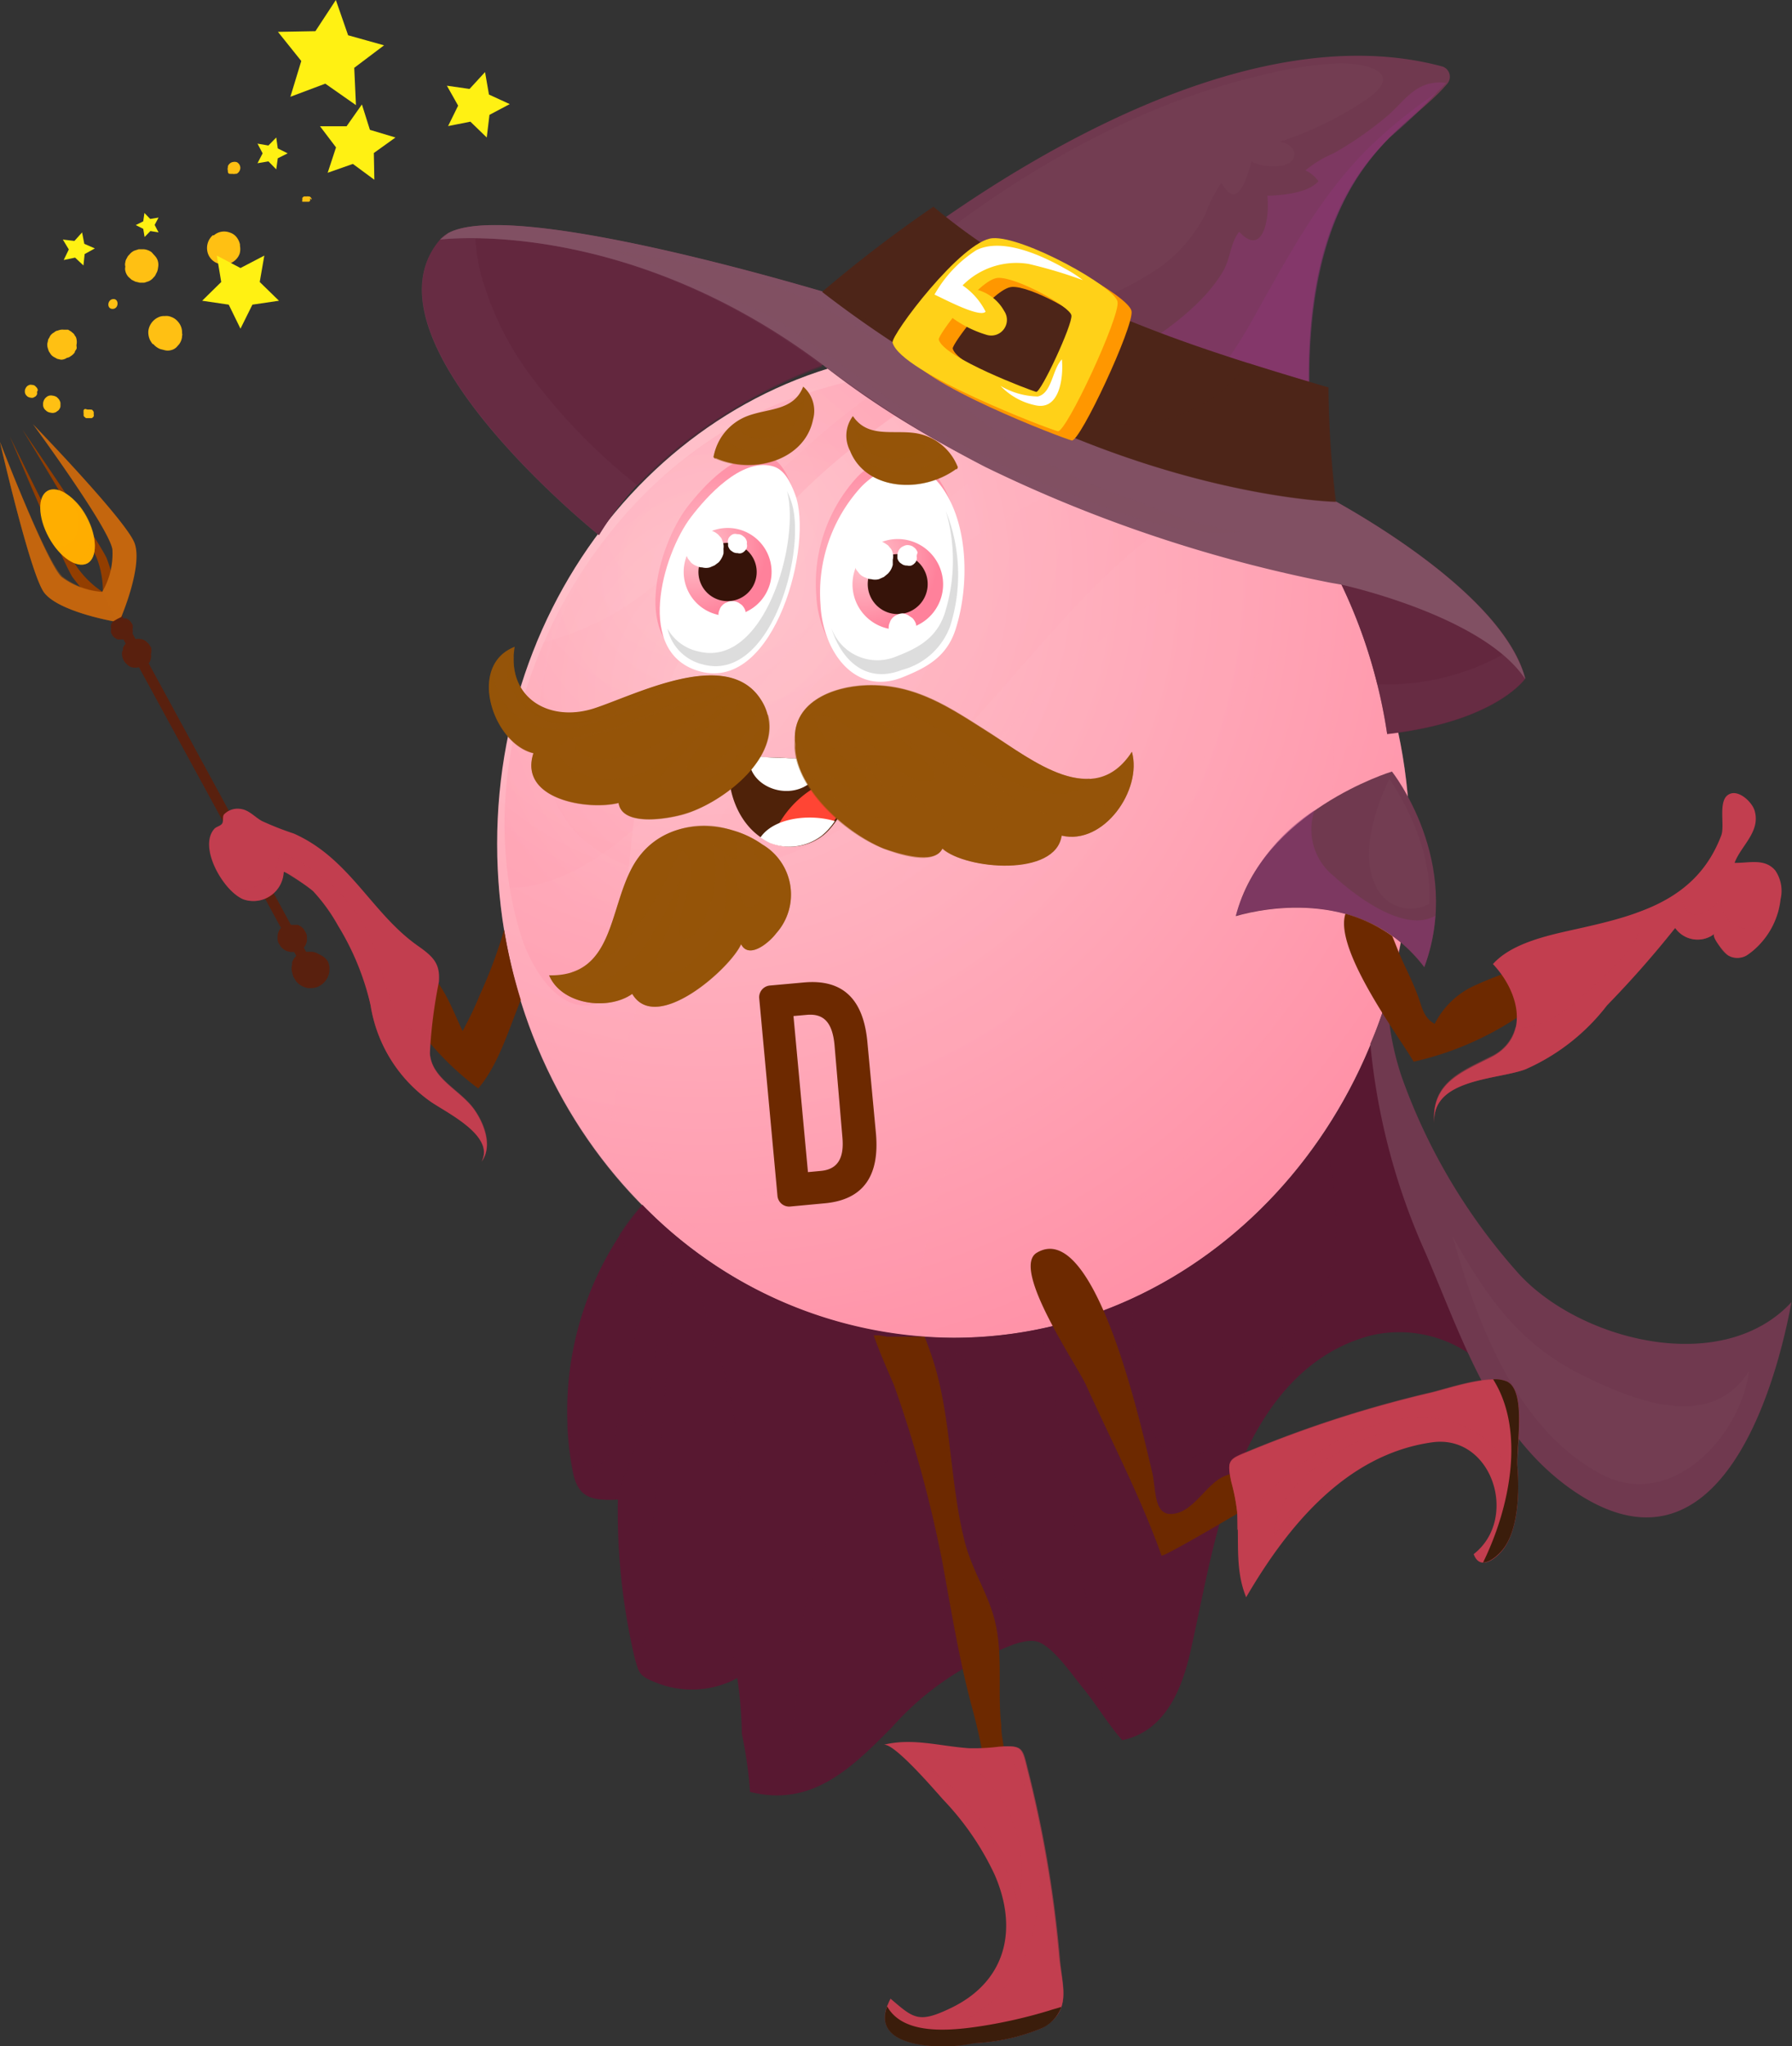 <svg xmlns="http://www.w3.org/2000/svg" xmlns:xlink="http://www.w3.org/1999/xlink" viewBox="0 0 105.22 120.09"><rect x="0" y="0" width="105.22" height="120.09" fill="#333333" stroke="none"/><defs><style>.cls-1{isolation:isolate;}.cls-2{fill:url(#Безымянный_градиент_5);}.cls-17,.cls-27,.cls-3,.cls-41,.cls-47,.cls-6,.cls-7,.cls-8,.cls-9{mix-blend-mode:screen;}.cls-3,.cls-6,.cls-7,.cls-8,.cls-9{opacity:0.24;}.cls-3{fill:url(#Безымянный_градиент_5-2);}.cls-15,.cls-16,.cls-18,.cls-19,.cls-25,.cls-28,.cls-29,.cls-33,.cls-4,.cls-40,.cls-42,.cls-44,.cls-45,.cls-5{mix-blend-mode:multiply;}.cls-4,.cls-5{opacity:0.2;}.cls-4{fill:url(#Безымянный_градиент_5-3);}.cls-5{fill:url(#Безымянный_градиент_5-4);}.cls-6{fill:url(#Безымянный_градиент_5-5);}.cls-7{fill:url(#Безымянный_градиент_5-6);}.cls-8{fill:url(#Безымянный_градиент_5-7);}.cls-9{fill:url(#Безымянный_градиент_5-8);}.cls-10{fill:#6d2900;}.cls-11{fill:#4f2209;}.cls-12{fill:#fff;}.cls-13{fill:#ff4534;}.cls-14,.cls-15,.cls-17{fill:#955409;}.cls-15,.cls-16,.cls-17{opacity:0.44;}.cls-18,.cls-19{opacity:0.68;}.cls-18{fill:url(#Безымянный_градиент_5-9);}.cls-19{fill:url(#Безымянный_градиент_5-10);}.cls-20{fill:#ddd;}.cls-21{fill:url(#Безымянный_градиент_5-11);}.cls-22{fill:#361309;}.cls-23{fill:url(#Безымянный_градиент_5-12);}.cls-24{fill:#581831;}.cls-25,.cls-41{opacity:0.43;}.cls-26{fill:#70394f;}.cls-27,.cls-31{fill:#815063;}.cls-27{opacity:0.19;}.cls-28{fill:#8b3875;}.cls-28,.cls-44{opacity:0.46;}.cls-29{opacity:0.62;}.cls-30{fill:#61243c;}.cls-32,.cls-33{fill:#4d2518;}.cls-33{opacity:0.39;}.cls-34{fill:#ff9700;}.cls-35{fill:#ffd118;}.cls-36{fill:#933e00;}.cls-37{fill:#59200e;}.cls-38,.cls-42{fill:#c4660e;}.cls-39,.cls-40,.cls-41{fill:#ffae00;}.cls-40{opacity:0.4;}.cls-42{opacity:0.38;}.cls-43,.cls-44,.cls-45,.cls-47{fill:#c23e4f;}.cls-45,.cls-47{opacity:0.6;}.cls-46{fill:#3b1d0b;}.cls-48{fill:#ffc013;}.cls-49{fill:#fff113;}</style><radialGradient id="Безымянный_градиент_5" cx="33" cy="31.86" r="65.76" gradientTransform="translate(8.98 2.35) scale(0.98)" gradientUnits="userSpaceOnUse"><stop offset="0" stop-color="#ffc7cf"/><stop offset="1" stop-color="#ff819b"/></radialGradient><radialGradient id="Безымянный_градиент_5-2" cx="33.35" cy="27.77" r="48.88" xlink:href="#Безымянный_градиент_5"/><radialGradient id="Безымянный_градиент_5-3" cx="33" cy="31.86" r="65.76" xlink:href="#Безымянный_градиент_5"/><radialGradient id="Безымянный_градиент_5-4" cx="33" cy="31.86" r="65.76" xlink:href="#Безымянный_градиент_5"/><radialGradient id="Безымянный_градиент_5-5" cx="35.85" cy="38.96" r="17.01" xlink:href="#Безымянный_градиент_5"/><radialGradient id="Безымянный_градиент_5-6" cx="33" cy="31.86" r="65.76" xlink:href="#Безымянный_градиент_5"/><radialGradient id="Безымянный_градиент_5-7" cx="33" cy="31.86" r="65.76" xlink:href="#Безымянный_градиент_5"/><radialGradient id="Безымянный_градиент_5-8" cx="33" cy="31.86" r="65.76" xlink:href="#Безымянный_градиент_5"/><radialGradient id="Безымянный_градиент_5-9" cx="34.93" cy="89.34" r="5.51" gradientTransform="matrix(0.97, -0.1, 0.1, 0.97, 8.91, -49.87)" xlink:href="#Безымянный_градиент_5"/><radialGradient id="Безымянный_градиент_5-10" cx="25.3" cy="88.05" r="5.35" gradientTransform="matrix(0.97, -0.1, 0.1, 0.97, 8.91, -49.87)" xlink:href="#Безымянный_градиент_5"/><radialGradient id="Безымянный_градиент_5-11" cx="23.91" cy="86.99" r="4.33" gradientTransform="matrix(0.97, -0.1, 0.1, 0.97, 8.91, -49.87)" xlink:href="#Безымянный_градиент_5"/><radialGradient id="Безымянный_градиент_5-12" cx="33.97" cy="88.76" r="4.46" gradientTransform="matrix(0.97, -0.1, 0.1, 0.97, 8.91, -49.87)" xlink:href="#Безымянный_градиент_5"/></defs><g class="cls-1"><g id="Слой_2" data-name="Слой 2"><g id="Слой_2-2" data-name="Слой 2"><path class="cls-2" d="M82.78,49.52c0,16-12,29-26.8,29s-26.79-13-26.79-29,12-29,26.79-29S82.78,33.51,82.78,49.52Z"/><path class="cls-3" d="M40.9,51.39c5-.24,10.47-3.5,13.57-6.38,4.2-3.91,7.45-8.66,11.78-12.42a12.71,12.71,0,0,1,6.91-3.23c.22-2.52-5.2-5-7.07-5.82A24.27,24.27,0,0,0,55.93,21.3c-10.76,0-22.45,8.19-24.13,19.16-.44,2.83.12,6.71,2.35,8.72A9.15,9.15,0,0,0,40.9,51.39Z"/><path class="cls-4" d="M80.22,38.22a6.1,6.1,0,0,0-6.42,1.44A14.08,14.08,0,0,0,70,46.9a65.67,65.67,0,0,1-2.77,9.65A23.46,23.46,0,0,1,52.46,69.83c-9.88,2.73-17.79-3.78-22.16-12,3.29,12,13.54,20.71,25.68,20.71,14.8,0,26.8-13,26.8-29a30.88,30.88,0,0,0-2-11C80.58,38.38,80.4,38.3,80.22,38.22Z"/><path class="cls-5" d="M68.46,23.86a21.88,21.88,0,0,1,8.88,12.85c3.21,12.48-1.84,27.92-12.5,35.4a20.66,20.66,0,0,1-22.2,1.09A29.56,29.56,0,0,1,32.4,63.3C36.93,72.36,45.79,78.51,56,78.51c14.8,0,26.8-13,26.8-29C82.78,38.39,77,28.72,68.46,23.86Z"/><path class="cls-6" d="M36.61,55c.41-5.69.71-10.91,3.23-16.15A37.49,37.49,0,0,1,50,26.32c2-1.63,5.6-4.45,8.31-4.13-3.77-1-7.81-.16-11.45,1.07C34.73,27.37,26.72,42.63,30.62,55c.49,1.53,1.92,4.18,3.92,4S36.5,56.55,36.61,55Z"/><path class="cls-7" d="M39.17,33.67c2.62-2.23,5.08-4.65,7.64-6.94a47.22,47.22,0,0,1,8.37-6.18c-10.59.34-19.64,7.33-23.7,17.25A16.46,16.46,0,0,0,39.17,33.67Z"/><path class="cls-8" d="M38.34,56.37A57.07,57.07,0,0,1,50.8,36.84,37.43,37.43,0,0,1,71.53,25.91a27.1,27.1,0,0,0-3.83-2.46,23.63,23.63,0,0,0-7.51,2.78c-8.48,4.83-14.54,12.92-20.8,20.19-2.12,2.46-5.06,5-8.36,5.6a5.35,5.35,0,0,1-1.73,0,30.07,30.07,0,0,0,6.27,16.23A48.39,48.39,0,0,1,38.34,56.37Z"/><path class="cls-9" d="M57,64.76c2.94-7.12,7.21-14.19,13.9-18.32,2.61-1.62,5.74-2.89,8.87-2.59a9.05,9.05,0,0,1,2.58.65A30,30,0,0,0,76.9,31.42c-9.56,2-18,10.33-22.9,18.4-3.59,5.86-5.67,12.54-9.61,18.32A15,15,0,0,1,40,72.77,25.64,25.64,0,0,0,53.5,78.38,49.43,49.43,0,0,1,57,64.76Z"/><path class="cls-10" d="M46.4,70.81a.69.69,0,0,1-.75-.63L44.58,58.6a.69.69,0,0,1,.62-.76l2-.18c2.31-.21,3.5,1,3.73,3.5l.5,5.34c.23,2.5-.73,3.91-3,4.12Zm.19-11.18.85,9.16.75-.07c1-.09,1.39-.75,1.27-2L49,61.33c-.12-1.28-.6-1.86-1.62-1.77Z"/><path class="cls-11" d="M43,43.8c.53.74,2.27.64,3.07.68a6.11,6.11,0,0,0,3.94-.9c1,1.42-.51,4.53-1.68,5.45a3.14,3.14,0,0,1-3,.47C43.2,48.62,42.37,45.85,43,43.8Z"/><path class="cls-12" d="M47.21,46.18a5.05,5.05,0,0,0,2.12-2.24,6.23,6.23,0,0,1-3.27.54A13.76,13.76,0,0,1,44,44.33C43.81,45.9,45.77,46.91,47.21,46.18Z"/><path class="cls-13" d="M45.24,49.48l0,0a3.14,3.14,0,0,0,3-.47,6.63,6.63,0,0,0,1.92-3.57A5.86,5.86,0,0,0,45.24,49.48Z"/><path class="cls-12" d="M44.65,49.15a4.14,4.14,0,0,0,.62.35,3.14,3.14,0,0,0,3-.47,4,4,0,0,0,.75-.84C47.52,47.74,45.43,48,44.65,49.15Z"/><path class="cls-14" d="M45.15,42.39A2.93,2.93,0,0,0,44.64,41c-2-3-7.3-.23-9.75.57-2.66.86-5.17-.64-4.67-3.61-2.81,1.09-1.28,5.66,1.1,6.24-.88,2.7,3.16,3.37,5,2.92.2,1.41,2.93.93,3.86.65C42.18,47.2,45.42,44.88,45.15,42.39Z"/><path class="cls-14" d="M46.69,43.68c-.28-2.42,2.15-3.38,4.18-3.45,2.9-.1,4.93,1.33,7.25,2.8,2.48,1.56,6.1,4.54,8.34,1.09.63,2.24-1.66,5.51-4.12,4.92-.35,2.45-5.64,2-7,.76-.46,1-2.67.27-3.45,0C49.51,48.81,46.64,46.12,46.69,43.68Z"/><path class="cls-14" d="M44.76,49.56c-2.21-1.57-6-1.66-7.62,1.31-1.41,2.56-1.11,6.45-4.9,6.37.72,1.72,3.44,2.1,4.88,1.09,1.41,2.39,5.78-1.52,6.39-2.92.45.91,1.65-.08,2.07-.64A3.41,3.41,0,0,0,44.76,49.56Z"/><path class="cls-15" d="M42.84,41.31c-2,.91-3.05,3.06-5,4-1.39.64-3.77.6-4.81-.68s1.69-1.55,2.36-1.74c2.31-.65,4.57-1.94,6.8-2.46-3-.4-6.17,2.23-9.28,2.35-2.34.09-4.41-1.82-3.73-4-1.22,1.7.17,5,2.15,5.44-.88,2.7,3.16,3.37,5,2.92.2,1.41,2.93.93,3.86.65,2-.6,5.23-2.92,5-5.41a2.39,2.39,0,0,0-.09-.45,11,11,0,0,1-1.62,2.22,8.23,8.23,0,0,1-2.58,2c-.44.21-1.41.53-1.87.19-.8-.6.27-1.27.67-1.69C40.7,43.51,41.81,42.38,42.84,41.31Z"/><g class="cls-16"><path class="cls-14" d="M66.46,44.12l-.09.14a3.52,3.52,0,0,1-.13.82,3.64,3.64,0,0,1-3,2.84,6,6,0,0,1-3.87-1.19C58.16,46,57,45.18,55.79,44.42s-2.52-1.93-4-1.87c.41,0,1.31.76,1.65,1,1,.59,1.9,1.19,2.81,1.84a9.87,9.87,0,0,1,2.25,1.92c.67.9.15,1.59-1,1.39-3.58-.6-5.67-4.34-8.87-5.76.6.66,5,4.14,3.65,4.92a2.18,2.18,0,0,1-1.64-.1c-1.64-.65-4.16-2.66-4-4.71a3.74,3.74,0,0,0,0,.67c0,2.44,2.82,5.13,5.21,6.08.78.31,3,1.07,3.45,0,1.35,1.2,6.64,1.69,7-.76C64.8,49.63,67.09,46.36,66.46,44.12Z"/></g><path class="cls-15" d="M45.58,54.77a3.41,3.41,0,0,0-.82-5.21,5.61,5.61,0,0,0-1.53-.76A6.4,6.4,0,0,1,45,51.52c.18,1.15-1.21,2.69-1.57.87a7,7,0,0,0-.92-2.12c0,1.42.35,3-.36,4.31-.39.72-2.25,3.21-3.32,2.35-.64-.5.2-1.89.41-2.44a13.22,13.22,0,0,0,.87-3.23,20.46,20.46,0,0,1-2.37,4.39,6.54,6.54,0,0,1-2.67,2.08,3.47,3.47,0,0,1-1.5.14c-.43-.06-1-.62-1.31-.63h0c.72,1.72,3.44,2.1,4.88,1.09,1.41,2.39,5.78-1.52,6.39-2.92C44,56.32,45.16,55.33,45.58,54.77Z"/><path class="cls-17" d="M58.12,43c-2.32-1.47-4.35-2.9-7.25-2.8-1.87.07-4.07.89-4.19,2.9a4.09,4.09,0,0,0,.65,1.08c.41.48,2.63,2.69,3.46,2.22s-1-1.71-1.23-1.93A5.54,5.54,0,0,1,47.76,42c1.1-.15,2,.62,2.85,1.23,1,.76,2.2,2.44,3.51,2.6,1.58.19.29-1.12-.25-1.57a26.68,26.68,0,0,0-3-2.46,7.6,7.6,0,0,1,2.18,0,10.52,10.52,0,0,1,3,1.66,17.58,17.58,0,0,0,3.31,2.38c1.14.51,2.82,1.13,4,.47a1.7,1.7,0,0,0,.63-.62C62,45.83,59.81,44.1,58.12,43Z"/><path class="cls-17" d="M34.89,41.6c-2.49.81-4.86-.47-4.72-3.08a1.5,1.5,0,0,0-.3,1.48,3.74,3.74,0,0,0,2.51,2.41c2.4.54,5.06-1.38,7.25-2.07.36-.12,2.75-.8,2.89,0s-2.59,1.09-3,1.2c-.88.26-1.73.63-2.59,1s-1.75.44-2.59.75c-1.25.47-.13,1.19.75,1.27a6.87,6.87,0,0,0,4.79-1.85c.81-.65,2.4-2.15,3.53-2,.21,1-1.71,2.32-2.25,3-.36.41-1.42,1.65-.36,1.57.86-.06,2.19-1.35,2.73-1.93A4.24,4.24,0,0,0,44.63,41C42.58,38,37.33,40.8,34.89,41.6Z"/><path class="cls-17" d="M37.14,50.87c-1.21,2.21-1.16,5.41-3.56,6.19.93.81,3.29-2,3.65-2.45a20.31,20.31,0,0,0,2-3.19,5,5,0,0,1,.83-1.51,1.56,1.56,0,0,1,.52,1.54c0,.56-1.12,3.14-.56,3.54.81.58,1.64-1.75,1.77-2.15a6.31,6.31,0,0,0,.06-3.23c.49.15.94.76,1.38.83a2.1,2.1,0,0,0-.3-1.73A4.87,4.87,0,0,0,37.14,50.87Z"/><path class="cls-18" d="M55.1,28.09c1.55,2.21,1.57,5.79.76,8.29-.51,1.59-1.63,2.23-3.11,2.82-2.88,1.15-4.69-1.63-4.82-4.24A9.24,9.24,0,0,1,50.33,28C51.74,26.55,53.81,26.24,55.1,28.09Z"/><path class="cls-19" d="M46.44,28.43C47.56,31.3,45.28,40,40.93,38.85c-4-1-2.27-6.87-.59-9.07.92-1.2,2.92-3.44,4.74-3C45.81,27,46.19,27.78,46.44,28.43Z"/><path class="cls-12" d="M55.34,28.64c1.55,2.21,1.57,5.79.77,8.29-.51,1.59-1.64,2.23-3.12,2.82-2.87,1.14-4.69-1.63-4.81-4.24a9.2,9.2,0,0,1,2.39-6.94C52,27.1,54.05,26.79,55.34,28.64Z"/><path class="cls-12" d="M46.68,29c1.11,2.87-1.16,11.53-5.52,10.42-3.95-1-2.26-6.88-.59-9.07.92-1.21,2.93-3.45,4.75-3C46.05,27.51,46.42,28.31,46.68,29Z"/><path class="cls-14" d="M42,26.87c.06.09-.08,0-.1-.07a3.16,3.16,0,0,1,2-2.39c1.23-.46,2.7-.29,3.26-1.72a1.88,1.88,0,0,1,.58,1.93C47.26,27,44.24,27.88,42,26.87Z"/><path class="cls-15" d="M46.11,26a3,3,0,0,1-3.73-.36,5.77,5.77,0,0,0-.5,1.2s.16.16.1.07c2.26,1,5.28.09,5.71-2.25a2.48,2.48,0,0,0,0-.27A4,4,0,0,1,46.11,26Z"/><path class="cls-14" d="M56.16,27.51c0,.12.07-.05.08-.09a3.18,3.18,0,0,0-2.49-2c-1.35-.2-2.79.3-3.67-1a1.91,1.91,0,0,0-.15,2.07C50.87,28.77,54.11,29,56.16,27.51Z"/><path class="cls-15" d="M51.81,27.51a3.05,3.05,0,0,0,3.67-1.18,5.81,5.81,0,0,1,.76,1.09s-.12.21-.08.09c-2,1.52-5.29,1.26-6.23-1,0-.09-.07-.18-.1-.27A4.32,4.32,0,0,0,51.81,27.51Z"/><path class="cls-20" d="M55.54,30a10.31,10.31,0,0,1-.07,6C55,37.4,54,38,52.64,38.52a2.87,2.87,0,0,1-3.83-1.68c.56,1.85,2,3.32,4.14,2.48a4.12,4.12,0,0,0,2.84-2.57A10,10,0,0,0,55.54,30Z"/><path class="cls-20" d="M46.42,29.32a5.32,5.32,0,0,0-.21-.5C47,31.74,44.9,39.24,41,38.23a2.73,2.73,0,0,1-1.81-1.34A2.79,2.79,0,0,0,41.29,39C45.35,40.07,47.46,32,46.42,29.32Z"/><path class="cls-21" d="M45.29,33.29A2.58,2.58,0,1,1,42.45,31,2.58,2.58,0,0,1,45.29,33.29Z"/><path class="cls-22" d="M44.42,33.38a1.71,1.71,0,1,1-1.88-1.51A1.71,1.71,0,0,1,44.42,33.38Z"/><path class="cls-12" d="M42.41,31.73a.44.44,0,0,0-.15-.25.63.63,0,0,0-.11-.12h0l-.1-.08-.1-.06h0l-.15-.07a.73.73,0,0,0-.29-.07.86.86,0,0,0-.45,0l-.28.12-.23.19a.83.83,0,0,0-.22.37.48.48,0,0,0-.07.29.73.73,0,0,0,0,.44l.13.29.18.23a.94.94,0,0,0,.37.22.59.59,0,0,0,.29.07.86.86,0,0,0,.45,0l.28-.12L42.2,33a1.28,1.28,0,0,0,.28-.51v0a2.89,2.89,0,0,0,0-.29A.81.81,0,0,0,42.41,31.73Z"/><path class="cls-12" d="M43.85,31.77a.54.54,0,0,0-.16-.26l-.12-.09a.5.5,0,0,0-.29-.07.37.37,0,0,0-.23,0,.46.46,0,0,0-.19.13.4.4,0,0,0-.11.19.42.42,0,0,0,0,.22l0,.15a.61.61,0,0,0,.15.26l.13.09a.47.47,0,0,0,.28.07.36.36,0,0,0,.23,0,.43.43,0,0,0,.19-.13.35.35,0,0,0,.12-.19.41.41,0,0,0,0-.22C43.86,31.87,43.86,31.82,43.85,31.77Z"/><path class="cls-12" d="M43.77,35.86a.84.84,0,0,0-.22-.36l-.17-.12a.79.79,0,0,0-.4-.1.58.58,0,0,0-.31.08.56.56,0,0,0-.26.17.54.54,0,0,0-.16.26.56.56,0,0,0-.06.31l0,.21a.75.75,0,0,0,.22.36l.16.12a.82.82,0,0,0,.4.1.58.58,0,0,0,.32-.07.76.76,0,0,0,.26-.18.63.63,0,0,0,.16-.26.77.77,0,0,0,.06-.3Z"/><path class="cls-23" d="M55.36,34a2.66,2.66,0,1,1-2.93-2.35A2.67,2.67,0,0,1,55.36,34Z"/><path class="cls-22" d="M54.46,34.09a1.76,1.76,0,1,1-1.93-1.56A1.75,1.75,0,0,1,54.46,34.09Z"/><path class="cls-12" d="M52.4,32.39a.54.54,0,0,0-.16-.26.69.69,0,0,0-.11-.13h0L52,31.91l-.1-.06h0l0,0a.8.8,0,0,0-.16-.08.59.59,0,0,0-.29-.07.9.9,0,0,0-.46,0l-.29.13-.24.19a.83.83,0,0,0-.23.38.6.6,0,0,0-.08.29.94.94,0,0,0,0,.47l.13.28.19.24a.89.89,0,0,0,.38.23.61.61,0,0,0,.3.08.9.9,0,0,0,.46,0l.29-.13.23-.19a1.08,1.08,0,0,0,.29-.52v0l0-.3A.82.82,0,0,0,52.4,32.39Z"/><path class="cls-12" d="M53.88,32.43a.62.62,0,0,0-.17-.27l-.12-.09a.64.64,0,0,0-.3-.08.46.46,0,0,0-.23.06.54.54,0,0,0-.32.32.59.59,0,0,0-.05.23l0,.16a.57.57,0,0,0,.16.27l.13.09a.5.5,0,0,0,.29.07.39.39,0,0,0,.24,0,.5.5,0,0,0,.19-.13.41.41,0,0,0,.12-.2.42.42,0,0,0,0-.22A1,1,0,0,1,53.88,32.43Z"/><path class="cls-12" d="M53.79,36.64a.94.94,0,0,0-.22-.37l-.18-.12A.81.81,0,0,0,53,36a.72.72,0,0,0-.32.08.8.8,0,0,0-.27.18.63.63,0,0,0-.16.27.67.67,0,0,0-.07.31,1.43,1.43,0,0,0,0,.22.74.74,0,0,0,.22.37l.17.13a.76.76,0,0,0,.41.1.62.62,0,0,0,.33-.07.68.68,0,0,0,.26-.18.65.65,0,0,0,.17-.27.59.59,0,0,0,.06-.32Z"/><path class="cls-17" d="M53.41,25.73c.38.08,1.12.18.84.64a1.92,1.92,0,0,1-1,.5,3,3,0,0,1-2.18-.32c-.42-.27-1-1.14-.89-1.67C50,25.6,53.09,25.67,53.41,25.73Z"/><path class="cls-17" d="M43.63,25.44c-.38-.31-.16-.67.3-.77,1.17-.24,2.51-.26,3.32-1.26a5.12,5.12,0,0,1-.31,1.08C46.43,25.43,44.57,26.19,43.63,25.44Z"/><path class="cls-24" d="M87.15,78.08a32.52,32.52,0,0,1-5.38-12.75,34.18,34.18,0,0,1-.55-6C77.51,70.5,67.61,78.51,56,78.51a25.63,25.63,0,0,1-18.28-7.8,18.77,18.77,0,0,0-4.07,15.68c.31,1.54,1.12,1.68,2.63,1.62a37.54,37.54,0,0,0,1,9.35c.24.81.25,1,1.17,1.36a5.59,5.59,0,0,0,4.84-.24,25,25,0,0,1,.27,3.28,24.84,24.84,0,0,1,.48,3.4c3.61.91,5.92-1.35,8.34-3.8a17.07,17.07,0,0,1,4.78-3.76c.84-.4,2.73-1.5,3.69-1.27s2.17,2.07,2.79,2.8c.8,1,1.42,2.06,2.26,3,2.52-.53,3.5-3,4-5.21.68-3,1.15-5.85,2.09-8.76,1.39-4.29,3.87-8.58,8.53-9.79a7.34,7.34,0,0,1,6,1.25c1.06.68,3.13,3.46,4.16,3.12C90.06,80.79,88.27,79.64,87.15,78.08Z"/><g class="cls-25"><path class="cls-24" d="M59.43,96.54a79.81,79.81,0,0,1-.8-8.07c-.1-1.4-1.18-10.1-2.83-8.91-.46.33-.72,2.12-1,2.66a17.92,17.92,0,0,1-2.91,3.7,15.89,15.89,0,0,0-4.56,8.21c-.5,2.5-.42,5.08-.82,7.59-.14.92-.38,2.42-1.26,2.94a1.33,1.33,0,0,1-1.22.22c0,.09,0,.19,0,.28,3.61.91,5.92-1.35,8.34-3.8a17.07,17.07,0,0,1,4.78-3.76A22.28,22.28,0,0,1,59.43,96.54Z"/><path class="cls-24" d="M43.05,98.62c.16-6.32,1.23-13.67-1-19.54-.56-1.45-1.18-4.85-2.28-5.81-.69,3.18-.52,6.57-.8,9.8s-.73,6.63-.88,9.94c0,.78.22,4.48-1,3.46.07.31.15.61.24.89.24.81.25,1,1.17,1.36A5.74,5.74,0,0,0,43.05,98.62Z"/><path class="cls-24" d="M37.7,70.71a14.87,14.87,0,0,0-1.33,1.72l0,.06a9.31,9.31,0,0,1,1.11,4.18,25.67,25.67,0,0,1-1,5.26c-.25,1-.14,3.28-1.18,3.95s-1.66-1-2-2.31a17.39,17.39,0,0,0,.32,2.82c.3,1.5,1.08,1.67,2.52,1.63.25-.72.57-1.43.86-2.23,1.55-4.38,1.79-8.3,2-12.9,0-.32,0-.63,0-.93C38.57,71.56,38.13,71.14,37.7,70.71Z"/><path class="cls-24" d="M87.15,78.08a32.52,32.52,0,0,1-5.38-12.75,34.18,34.18,0,0,1-.55-6,29.84,29.84,0,0,1-3.42,7.07c0,.32.11.63.16,1,.64,3.62,1.07,7-1.29,10-1.27,1.6-2.66,3.06-3.82,4.74-.78,1.13-1.83,3.75-3.56,3.37-2.69-.6-2.72-6.82-2.86-9.19A25.52,25.52,0,0,1,61.11,78c.23,1.21.47,2.42.7,3.65.82,4.4,1.37,8.85,2.15,13.26.38,2.08,1.07,4.4,1.42,6.6a7.34,7.34,0,0,0,.51.6c2.52-.53,3.5-3,4-5.21.68-3,1.15-5.85,2.09-8.76,1.39-4.29,3.87-8.58,8.53-9.79a7.34,7.34,0,0,1,6,1.25c.94.6,2.67,2.85,3.77,3.12.06-.19.12-.38.17-.57C89.7,80.55,88.16,79.48,87.15,78.08Z"/></g><path class="cls-26" d="M89.2,74.78a34.77,34.77,0,0,1-6.89-11.56,16.21,16.21,0,0,1-.85-4.7c-.28.94-.61,1.85-1,2.74a38.62,38.62,0,0,0,3.25,12.29c2.18,5.06,3.93,10.73,8.76,14,8,5.37,11.56-4.88,12.72-11.13C101.11,80.83,92.79,78.68,89.2,74.78Z"/><path class="cls-27" d="M102.49,81.46a8,8,0,0,0,.21-1c-2.27,3.61-6.81,1.71-9.75.27-3.74-1.83-5.67-4.63-7.65-8.15,1.45,5.13,3.8,11.42,8.84,14C97.84,88.43,101.49,85,102.49,81.46Z"/><path class="cls-26" d="M83.63,56.77c-3.5-4.62-9.3-3.52-11.07-3,1.57-6.18,9.17-8.49,9.17-8.49S85.93,50.56,83.63,56.77Z"/><path class="cls-28" d="M78.32,51.42a3.49,3.49,0,0,1-1.13-3.87,11.05,11.05,0,0,0-4.63,6.19c1.77-.49,7.57-1.59,11.07,3a10.67,10.67,0,0,0,.65-3C82.46,54.8,79.55,52.54,78.32,51.42Z"/><path class="cls-27" d="M81.58,45.72s2.61,3.61,2.33,7.33a2.25,2.25,0,0,1-3.19-1.2C79.61,49.51,81.58,45.72,81.58,45.72Z"/><path class="cls-26" d="M48.31,21.41s-9,3.12-13.14,10c0,0-14.36-11.49-9.33-17.34,2.46-3.14,23.57,3.38,23.57,3.38S69.31-.24,84.68,3.9a.63.63,0,0,1,.31,1c-2.77,3.35-10,5.16-7.71,23.91,0,0,10.8,5.44,12.28,11,0,0-1.72,2.54-8.11,3.26a31,31,0,0,0-2.7-8.81S61,31.43,48.31,21.41Z"/><g class="cls-29"><path class="cls-30" d="M78.75,34.28a31,31,0,0,1,2.7,8.81c6.39-.72,8.11-3.26,8.11-3.26C87.1,36.09,78.75,34.28,78.75,34.28Z"/><path class="cls-30" d="M25.84,14.06c-5,5.85,9.33,17.34,9.33,17.34,4.18-6.87,13.14-10,13.14-10C36.65,12.65,25.84,14.06,25.84,14.06Z"/></g><g class="cls-29"><path class="cls-30" d="M88.25,38.41c-3.28-2.77-9.5-4.13-9.5-4.13a28.58,28.58,0,0,1,2.12,5.88A14.1,14.1,0,0,0,88.25,38.41Z"/><path class="cls-30" d="M27.91,14a10.37,10.37,0,0,0,.55,2.83,17.94,17.94,0,0,0,2.53,5,34.53,34.53,0,0,0,6.45,6.67,30.55,30.55,0,0,1,10.87-7C39.71,15,31.59,14,27.91,14Z"/></g><path class="cls-28" d="M84.21,4.86C83,5,82.37,6,81.52,6.75A20.4,20.4,0,0,1,78.3,9a6.52,6.52,0,0,0-1.65,1,1.87,1.87,0,0,1,.76.64c-.62.7-2.14.82-3,.85.16,1.19-.22,3.67-1.65,2.11-.53.68-.51,1.55-.93,2.29-1.21,2.09-3.72,3.79-5.72,5a13.38,13.38,0,0,1-7.46,2.41,48.06,48.06,0,0,0,18.66,5.52,51.09,51.09,0,0,1-.41-7.72c.12-3.81.82-7.77,3-11a16.22,16.22,0,0,1,2.45-2.78c.88-.81,1.74-1.58,2.56-2.45A2.33,2.33,0,0,0,84.21,4.86Z"/><path class="cls-28" d="M84.35,5.45a28.8,28.8,0,0,0-4.2,3.44c-2.85,2.91-4.65,6.42-6.64,9.93-1.68,3-3.79,5.76-7.3,6.56a11.36,11.36,0,0,1-2.42.29,46.72,46.72,0,0,0,13.49,3.14c-.22,0-.39-4.54-.41-5-.14-4.24.21-8.78,2.33-12.56a14.93,14.93,0,0,1,2.4-3.18A30.91,30.91,0,0,0,84.35,5.45Z"/><path class="cls-31" d="M77.28,28.81s-13.5-.29-27.87-11.37c0,0-19.14-5.91-23.09-3.76l-.48.38s10.81-1.41,22.47,7.35a66.32,66.32,0,0,0,9.55,6,82.48,82.48,0,0,0,20.26,6.79l.63.11s8.35,1.81,10.81,5.55C88.08,34.25,77.28,28.81,77.28,28.81Z"/><path class="cls-27" d="M75.13,8.32a20.08,20.08,0,0,0,5.08-2.47c2.35-1.6,0-2.17-1.65-2.13a21.65,21.65,0,0,0-4.16.62C67,6,60.13,9.94,54.24,14.6c-.83.66-2.32,1.38-2.69,2.45-.52,1.52,1.84,1.44,2.85,1.6a18.57,18.57,0,0,0,5,.24A19.54,19.54,0,0,0,68,15.76a8.83,8.83,0,0,0,2.79-3.22,8.2,8.2,0,0,1,.93-1.82c1,1.84,1.54-.56,1.77-1.25.45.33,2,.47,2.39-.07S75.71,8.4,75.13,8.32Z"/><path class="cls-27" d="M59.05,25.72c-2.78-1.95-5.3-4.26-8.14-6.12a26.43,26.43,0,0,0-8.54-3.78c-2.47-.58-5.19-.77-7.57-1.55,1.85.68,3.72,1.23,5.5,2.08,2,1,4.34,1.7,6.18,3s3.64,2.54,5.42,3.86a46,46,0,0,0,10.35,5.55c3.06,1.23,7.23,2.85,10.55,2.46a25.21,25.21,0,0,1-5.92-1.77A32.43,32.43,0,0,1,59.05,25.72Z"/><path class="cls-32" d="M54.81,12.13a77.74,77.74,0,0,0-6.54,5c15.54,12,30.15,12.31,30.15,12.31A59.94,59.94,0,0,1,78,22.74C69.72,20.3,61.41,17.68,54.81,12.13Z"/><path class="cls-33" d="M78,22.74c-1.58-.47-3.15-.94-4.72-1.44-2.92,4-7.78,4.28-12.29,2.67a52.48,52.48,0,0,1-6.75-3.27,18.84,18.84,0,0,1-5.56-3.85l-.36.31c15.54,12,30.15,12.31,30.15,12.31A59.94,59.94,0,0,1,78,22.74Z"/><path class="cls-34" d="M66.44,18.26c-.15-.89-5.52-3.87-7.34-3.74s-6,5.73-5.86,6.13c.48,1.78,9.21,5.09,9.69,5.2S66.59,19.14,66.44,18.26Zm-4.77,5.27c-.29-.06-5.44-2-5.73-3.07-.06-.24,2.39-3.54,3.47-3.62s4.24,1.68,4.33,2.21S62,23.59,61.67,23.53Z"/><path class="cls-35" d="M65.62,17.71c-.15-.88-5.53-3.86-7.34-3.73s-6,5.72-5.87,6.13c.49,1.78,9.22,5.09,9.7,5.2S65.77,18.6,65.62,17.71ZM60.84,23c-.28-.07-5.44-2-5.72-3.07-.07-.24,2.39-3.54,3.46-3.62s4.25,1.68,4.33,2.2S61.12,23.05,60.84,23Z"/><path class="cls-35" d="M56.77,16.92c-.74.45-1.63,1.23-.69,1.85a6.6,6.6,0,0,0,1.88.89.92.92,0,0,0,1-1.41A2.58,2.58,0,0,0,56.77,16.92Z"/><path class="cls-12" d="M63.58,16.44a6.81,6.81,0,0,0-1-.65c-1.36-.78-3.71-1.87-5.25-1.11a7.42,7.42,0,0,0-2.46,2.61c.4.17,2.67,1.4,3,1a4.08,4.08,0,0,0-1.35-1.54,4.44,4.44,0,0,1,3.88-1.26A27.17,27.17,0,0,1,63.58,16.44Z"/><path class="cls-12" d="M60.77,23.78c1.47.35,1.68-1.68,1.58-2.69-.57.59-.58,2-1.42,2.18a4.52,4.52,0,0,1-2.18-.62A3.92,3.92,0,0,0,60.77,23.78Z"/><path class="cls-10" d="M29.6,54.57a28.18,28.18,0,0,1-1.44,3.85,19.81,19.81,0,0,1-1,2.09c-.64-1.35-1.14-2.88-2.41-3.83S21.89,55,21,53.42c-.69.42,1,2.83,1.36,3.42a31,31,0,0,0,2.37,3.74,17.17,17.17,0,0,0,3.35,3.3c1.19-1.39,1.79-3.46,2.5-5.19A30.87,30.87,0,0,1,29.6,54.57Z"/><path class="cls-36" d="M1.32,25.22s3.94,6.45,4.36,7.53a5.33,5.33,0,0,1,.36,2,5.62,5.62,0,0,1-1.46-1.39c-.69-.93-4-7.74-4-7.74s2.94,7,3.66,8.23a12.06,12.06,0,0,0,2.55,2.53l.09,0h0L7,36.26a12.07,12.07,0,0,0-.74-3.51C5.66,31.51,1.32,25.22,1.32,25.22Z"/><path class="cls-37" d="M18.84,56.06l-.25-.13a.83.83,0,0,0-.41-.07l-.21,0-.13-.25a.67.67,0,0,0,.13-.22.59.59,0,0,0,.05-.32.65.65,0,0,0-.06-.33l-.12-.2a.83.83,0,0,0-.36-.26l-.22,0h-.18L8.73,38.93l0,0a.61.61,0,0,0,.13-.31.41.41,0,0,0,0-.22A.78.78,0,0,0,8.87,38l-.12-.19-.16-.16a.62.62,0,0,0-.31-.14.69.69,0,0,0-.32,0l-.18-.33a.08.08,0,0,0,0,0,.48.48,0,0,0,0-.26.47.47,0,0,0,0-.26l-.09-.15a.7.7,0,0,0-.29-.22l-.16,0L7,35.75l-.56.31.21.4a.41.41,0,0,0-.12.19.43.43,0,0,0,0,.25.47.47,0,0,0,0,.26l.09.16a.86.86,0,0,0,.29.21l.17,0h.17l.13.24a1.32,1.32,0,0,0-.16.25c0,.08,0,.15-.05.22a.85.85,0,0,0,.06.45.74.74,0,0,0,.21.28.67.67,0,0,0,.28.19,1,1,0,0,0,.44,0l8.34,15.3a.75.75,0,0,0-.15.24.76.76,0,0,0-.05.33.59.59,0,0,0,.06.32l.12.2a.91.91,0,0,0,.37.27l.21.05h.21l.13.23a.93.93,0,0,0-.25.38v0l0,.14a.76.76,0,0,0,0,.42,1.57,1.57,0,0,0,.08.29l.15.25,0,0a1.11,1.11,0,0,0,.46.34.87.87,0,0,0,.42.07,1,1,0,0,0,.41-.08,1.2,1.2,0,0,0,.46-.37v0a1.12,1.12,0,0,0,.21-.53,2.81,2.81,0,0,0,0-.29,1.47,1.47,0,0,0-.08-.28A1,1,0,0,0,18.84,56.06Z"/><path class="cls-38" d="M1.93,24.89S6.42,31,6.6,32.25A4.43,4.43,0,0,1,6,34.74a4.49,4.49,0,0,1-2.39-.88C2.74,33.05,0,25.94,0,25.94s1.76,7.69,2.58,8.82,4.07,1.7,4.07,1.7l.23-.13,0,0,.24-.12s1.28-3,.78-4.34S1.93,24.89,1.93,24.89Z"/><path class="cls-39" d="M5.07,30.33c.64,1.17.67,2.4.06,2.73s-1.63-.35-2.27-1.53-.67-2.4-.06-2.73S4.43,29.15,5.07,30.33Z"/><path class="cls-40" d="M3.44,28.76l.05,0a2.25,2.25,0,0,1,1,2.56,1.12,1.12,0,0,1-1.27.74c.62.83,1.41,1.26,1.92,1s.58-1.56-.06-2.73A3.15,3.15,0,0,0,3.44,28.76Z"/><path class="cls-41" d="M2.69,29.05c-.41.46.09,1.88.28,2.25.39.8.54-1,.52-1.23s-.07-1.3-.6-1.15A.46.46,0,0,0,2.69,29.05Z"/><path class="cls-40" d="M4.43,29.44a6.07,6.07,0,0,1,.45.64,2.62,2.62,0,0,1,.44,1.58A1.51,1.51,0,0,1,4.3,33a1,1,0,0,0,.83,0c.61-.33.58-1.56-.06-2.73A4.15,4.15,0,0,0,4.43,29.44Z"/><path class="cls-42" d="M6,34.73a4.44,4.44,0,0,1-2.3-.87C2.74,33.05,0,25.94,0,25.94s1.76,7.69,2.58,8.82,4.07,1.7,4.07,1.7l.19-.11Z"/><path class="cls-43" d="M21.76,59a8.54,8.54,0,0,0,3.52,5.65c.95.66,3.79,2,3,3.52.67-.92.1-2.33-.5-3.13-.83-1.09-2.45-1.75-2.54-3.22a28.41,28.41,0,0,1,.53-4.19c.09-1.08-.34-1.49-1.22-2.11-2.73-1.91-4-5.14-7.3-6.6a17.89,17.89,0,0,1-1.88-.74c-.44-.25-.76-.66-1.28-.71a1.11,1.11,0,0,0-.94.33c-.11.15,0,.4-.12.55s-.34.16-.46.31c-.92,1.07.52,3.61,1.71,4.12a1.79,1.79,0,0,0,2.38-1.59c0-.16,1.64,1,1.75,1.14a10.38,10.38,0,0,1,1.44,2A15.55,15.55,0,0,1,21.76,59Z"/><path class="cls-44" d="M27.78,65c-.83-1.09-2.45-1.75-2.54-3.22a6.71,6.71,0,0,1,.09-1.49,1.09,1.09,0,0,1-1.44-.09c-1.55-1.75-1.38-4.08-2.57-6A10.13,10.13,0,0,0,16.39,50a2.23,2.23,0,0,1-.09.63,2.06,2.06,0,0,1-3.09,1.21,2.89,2.89,0,0,0,1.07.92,1.74,1.74,0,0,0,2.36-1.63s1.62,1,1.8,1.14a8.28,8.28,0,0,1,1.54,2A15.33,15.33,0,0,1,21.76,59a8.54,8.54,0,0,0,3.52,5.65c.95.66,3.79,2,3,3.52C29,67.2,28.38,65.79,27.78,65Z"/><path class="cls-10" d="M77.2,86.37c1.17-.57,2.36-1.09,3.57-1.57.62-.25,1.66-.48,2-1.08a26.9,26.9,0,0,0-5,1.33c-1.92.56-4,.84-5.89,1.59-1,.43-1.71,1.91-2.8,2.17-1.4.34-1.16-1.34-1.45-2.5-.46-1.83-3.23-14.89-6.75-12.79-1.55.92,2.35,6.58,2.89,7.77,1.51,3.33,3.21,6.58,4.43,10,.06.16,5.17-2.88,5.74-3.22C75,87.48,76.1,86.91,77.2,86.37Z"/><path class="cls-43" d="M89.1,86.11c-.08-1.09.56-4.45-.61-5-1-.48-3.56.43-4.54.65a68.86,68.86,0,0,0-10.57,3.4c-1.22.5-1.36.5-1.08,1.83a11.28,11.28,0,0,1,.34,1.75c.13,1.71-.14,3.37.53,5,2.37-4.06,5.8-8.37,10.91-9.09,3.53-.5,5.13,4.47,2.45,6.56.36,1,1.31.29,1.77-.33C89.16,89.7,89.21,87.53,89.1,86.11Z"/><path class="cls-45" d="M88.49,81.08c-1-.48-3.56.43-4.54.65a68.86,68.86,0,0,0-10.57,3.4c-1.22.5-1.36.5-1.08,1.83a11.28,11.28,0,0,1,.34,1.75c0,.37,0,.73,0,1.1a15.92,15.92,0,0,1,4.37-4.29c2.36-1.63,5.55-2.94,8.44-2s3.73,3.42,3.4,6a11.34,11.34,0,0,0,.21-3.39C89,85,89.66,81.66,88.49,81.08Z"/><path class="cls-46" d="M88.49,81.08a1.79,1.79,0,0,0-.82-.13c1.9,3,1,7.52-.59,10.75.41,0,.92-.44,1.22-.84.86-1.16.91-3.33.8-4.75C89,85,89.66,81.66,88.49,81.08Z"/><path class="cls-10" d="M58.79,101.24c-.23-2,.12-4.12-.38-6.13-.41-1.64-1.37-3-1.79-4.73C55.78,87,55.85,83.27,54.84,80c-.08-.27-.28-.86-.55-1.55H54l-.22,0-.18,0-.43,0-.15,0-.36,0h-.07l-.26,0-.24,0-.47-.08-.2,0h0l-.12,0c.43,1.22,1,2.46,1.2,2.94a72.4,72.4,0,0,1,2.84,10.4c.53,2.89,1,5.82,1.78,8.67s1,5.67,1.89,8.4a1,1,0,0,0,.57-.13c-.62-2.15-.36-4.43-.72-6.61A4.29,4.29,0,0,1,58.79,101.24Z"/><path class="cls-43" d="M57.25,119.9a11.78,11.78,0,0,0,3.93-.88c1.81-1,1.18-2.42,1-4.18a68.85,68.85,0,0,0-1.87-11c-.31-1.28-.3-1.41-1.65-1.33a11.67,11.67,0,0,1-1.78.09c-1.71-.12-3.31-.62-5-.2.61-.15,3.09,2.77,3.52,3.24a16.41,16.41,0,0,1,3,4.38c1.39,3.18.7,6.26-2.57,7.83-1.91.92-2.19.6-3.54-.55-1.5,2.82,2.84,2.93,4.52,2.63Z"/><path class="cls-45" d="M62.23,114.84a68.85,68.85,0,0,0-1.87-11c-.3-1.22-.3-1.4-1.47-1.34,2.27,3,2.6,7.51,1.74,11s-5.33,7.7-8.52,4.17c-1,2.51,3.06,2.6,4.67,2.31l.47-.08a11.78,11.78,0,0,0,3.93-.88C63,118,62.36,116.6,62.23,114.84Z"/><path class="cls-46" d="M61.6,118a29.28,29.28,0,0,1-3.92.9c-1.8.28-4.63.59-5.59-1.15-.91,2.44,3.09,2.52,4.69,2.24l.47-.08a11.78,11.78,0,0,0,3.93-.88,2.21,2.21,0,0,0,1.14-1.25C62.09,117.86,61.83,117.92,61.6,118Z"/><path class="cls-47" d="M56.41,103.22c-.8.18-1.71-.18-2.53.24,3.12,1.61,5.18,5.37,6,8.68,0-.72.11-1.43.12-2.16A7.71,7.71,0,0,0,56.41,103.22Z"/><path class="cls-47" d="M74.77,90.19A5.6,5.6,0,0,1,77.3,86.1c1.55-1.24,4.31-2.7,6.35-1.89-.48-.19-2.09.7-2.55.91a15.94,15.94,0,0,0-2.32,1.29A18.46,18.46,0,0,0,74.77,90.19Z"/><path class="cls-48" d="M3.55,23.64a.55.55,0,0,0-.12-.24l-.09-.09a.58.58,0,0,0-.25-.09.44.44,0,0,0-.2,0,.4.4,0,0,0-.18.1.44.44,0,0,0-.12.15.6.6,0,0,0-.06.19c0,.05,0,.09,0,.14a.44.44,0,0,0,.11.24l.1.09a.5.5,0,0,0,.24.09.37.37,0,0,0,.21,0,.32.32,0,0,0,.17-.09A.28.28,0,0,0,3.49,24a.3.3,0,0,0,.06-.18Z"/><path class="cls-48" d="M2.22,22.9a.31.31,0,0,0-.09-.18l-.07-.07a.28.28,0,0,0-.18-.06.26.26,0,0,0-.15,0,.4.4,0,0,0-.13.07.34.34,0,0,0-.09.12.34.34,0,0,0-.05.14s0,.07,0,.1a.37.37,0,0,0,.08.18l.07.07a.44.44,0,0,0,.19.07.39.39,0,0,0,.15,0l.13-.07a.34.34,0,0,0,.09-.12.23.23,0,0,0,0-.14Z"/><path class="cls-48" d="M4.18,19.45Z"/><path class="cls-48" d="M4.46,19.79h0a.61.61,0,0,0-.07-.1.34.34,0,0,0-.13-.16l-.08-.07h0L4,19.35H3.9l-.15,0a.68.68,0,0,0-.35.05.35.35,0,0,0-.21.1.67.67,0,0,0-.25.22,1.28,1.28,0,0,1-.11.2,1.89,1.89,0,0,1-.05.23.7.7,0,0,0,.05.35.45.45,0,0,0,.1.21.59.59,0,0,0,.23.24l.2.11.22.05A.6.6,0,0,0,3.93,21a.4.4,0,0,0,.21-.09.78.78,0,0,0,.25-.23c0-.07.07-.14.1-.2s0-.15,0-.23A.82.82,0,0,0,4.46,19.79Z"/><path class="cls-48" d="M5.49,24.15a.36.36,0,0,0-.1-.11l0,0H5.31a.09.09,0,0,0-.07,0,.12.12,0,0,0-.08,0h0L5,24,5,24a.16.16,0,0,0-.09.07.1.1,0,0,0,0,.06.2.2,0,0,0,0,.11v.08l0,.07a.13.13,0,0,0,.07.09.15.15,0,0,0,.09.06l.06,0,.08,0h.09l.09,0h0a.36.36,0,0,0,.11-.1.24.24,0,0,0,0-.14A.26.26,0,0,0,5.49,24.15Z"/><path class="cls-48" d="M9.26,15.29A.77.77,0,0,0,9.08,15L8.9,14.8a.92.92,0,0,0-.45-.17H8.14l-.25.08a.78.78,0,0,0-.3.24.48.48,0,0,0-.14.2.5.5,0,0,0-.09.24.46.46,0,0,0,0,.26.53.53,0,0,0,0,.25.78.78,0,0,0,.18.35l.19.17.22.11.25.06h.27l.25-.08a.76.76,0,0,0,.3-.23.49.49,0,0,0,.14-.21.77.77,0,0,0,.12-.36v0A.82.82,0,0,0,9.26,15.29Z"/><path class="cls-48" d="M10.69,19.55a.94.94,0,0,0-.23-.66.91.91,0,0,0-.41-.29.72.72,0,0,0-.38-.05.74.74,0,0,0-.39.08,1,1,0,0,0-.39.33,1,1,0,0,0-.18.47,1.07,1.07,0,0,0,.1.53s0,0,0,0a1.82,1.82,0,0,0,.15.23H9a1,1,0,0,0,.42.3h0l.24.06h0a.71.71,0,0,0,.38,0,.67.67,0,0,0,.32-.17l.16-.18a.88.88,0,0,0,.17-.45h0C10.69,19.64,10.72,19.7,10.69,19.55Z"/><path class="cls-48" d="M6.67,17.55c-.37,0-.43.58-.06.58S7,17.55,6.67,17.55Z"/><path class="cls-48" d="M14.09,14.43l0-.08a1,1,0,0,0-.2-.43.81.81,0,0,0-.39-.27A.94.94,0,0,0,13,13.6a.9.9,0,0,0-.44.21l-.07,0a1,1,0,0,0-.32.91.94.94,0,0,0,.62.74,1,1,0,0,0,1-.17.94.94,0,0,0,.28-.4A1,1,0,0,0,14.09,14.43Z"/><path class="cls-48" d="M14.08,9.71A.27.27,0,0,0,14,9.59a.25.25,0,0,0-.12-.08.5.5,0,0,0-.21,0,.34.34,0,0,0-.18.09.36.36,0,0,0-.11.16l0,.06a.34.34,0,0,0,0,.2v0l0,.08a.23.23,0,0,0,.07.1l.07,0a.21.21,0,0,0,.11,0h0a.45.45,0,0,0,.2,0l.06,0a.37.37,0,0,0,.15-.13.44.44,0,0,0,.07-.19A.34.34,0,0,0,14.08,9.71Z"/><path class="cls-48" d="M18.29,11.72a.16.16,0,0,0,0-.07.26.26,0,0,0-.12-.12l-.08,0a.11.11,0,0,0-.08,0h-.09l-.08,0-.09.08,0,0v0s0,0,0,.07h0l0,.06,0,0v0a.17.17,0,0,0,0,.1l0,0,.05,0,0,0h.12l0,0h.07l.08,0H18l.08,0,.07,0,.06-.06,0-.08s0,0,0-.08A.29.29,0,0,0,18.29,11.72Z"/><polygon class="cls-49" points="5.57 14.58 4.97 14.91 4.9 15.58 4.41 15.12 3.74 15.26 4.04 14.64 3.69 14.06 4.37 14.14 4.82 13.64 4.95 14.31 5.57 14.58"/><polygon class="cls-49" points="14.12 19.29 13.43 17.88 11.87 17.65 12.99 16.55 12.73 15 14.12 15.73 15.52 15 15.25 16.55 16.38 17.65 14.82 17.88 14.12 19.29"/><polygon class="cls-49" points="16.89 9 16.31 9.29 16.22 9.94 15.76 9.47 15.12 9.58 15.42 9 15.12 8.43 15.76 8.54 16.22 8.07 16.31 8.71 16.89 9"/><polygon class="cls-49" points="20.9 6.17 19.1 4.91 17.05 5.68 17.69 3.58 16.32 1.87 18.52 1.83 19.72 0 20.44 2.07 22.55 2.66 20.8 3.98 20.9 6.17"/><polygon class="cls-49" points="23.22 8.07 21.95 8.98 21.98 10.55 20.72 9.62 19.24 10.14 19.73 8.65 18.79 7.41 20.35 7.41 21.25 6.13 21.72 7.62 23.22 8.07"/><polygon class="cls-49" points="9.31 13.64 8.83 13.56 8.49 13.91 8.41 13.43 7.97 13.21 8.41 12.99 8.48 12.5 8.82 12.85 9.31 12.77 9.08 13.2 9.31 13.64"/><polygon class="cls-49" points="28.58 8.07 27.62 7.14 26.31 7.4 26.9 6.2 26.24 5.03 27.57 5.22 28.48 4.23 28.71 5.55 29.93 6.11 28.74 6.74 28.58 8.07"/><path class="cls-10" d="M95.15,54.46l-.42.24c-2.58,1.35-5.47,1.92-8.12,3.13a4.87,4.87,0,0,0-2.37,2.26c-.68-.38-.74-1-1-1.68-.37-1-.87-1.88-1.24-2.85l-.25-.62A8.54,8.54,0,0,0,79,53.63c-.71,2.14,3.37,7.51,4,8.68A18.24,18.24,0,0,0,91.29,58a10.78,10.78,0,0,1,2.13-1.77,30,30,0,0,0,3-1.91C95.87,53.78,95.92,54,95.15,54.46Z"/><path class="cls-43" d="M89.56,62.76A12.27,12.27,0,0,0,94.36,59a60.26,60.26,0,0,0,4-4.54,1.61,1.61,0,0,0,2.3.35c-.2.18.64,1.17.83,1.27a1.08,1.08,0,0,0,1.06,0,4.59,4.59,0,0,0,2-3.31,2.12,2.12,0,0,0-.31-1.68c-.62-.74-1.56-.43-2.39-.45.36-1,1.55-1.83,1.17-3.08-.16-.51-1-1.31-1.57-.9s-.17,1.79-.38,2.36c-1.47,3.89-5,4.73-8.76,5.56-1.52.34-3.58.8-4.65,2,1.57,1.66,2.2,4.31-.13,5.48-1.76.89-3.52,1.54-3.31,3.91C84,63.3,87.89,63.38,89.56,62.76Z"/><path class="cls-44" d="M101.91,54.34a1.76,1.76,0,0,1-.85-1.55c-.49.41-1.09,1.13-1.79.81a1,1,0,0,1-.1-1.64,8.07,8.07,0,0,1-1.51,1c-.18.08-1.58.65-1.6.62,1,1.38-1.77,3.6-2.64,4.41-1.14,1.07-2.75,2.47-4.44,2.3A2.58,2.58,0,0,1,87.53,62c-1.76.89-3.52,1.54-3.31,3.91-.18-2.61,3.67-2.53,5.34-3.15A12.27,12.27,0,0,0,94.36,59a60.26,60.26,0,0,0,4-4.54,1.61,1.61,0,0,0,2.3.35c.92,2.93,3.16.7,3.79-1.49A1.92,1.92,0,0,1,101.91,54.34Z"/></g></g></g></svg>